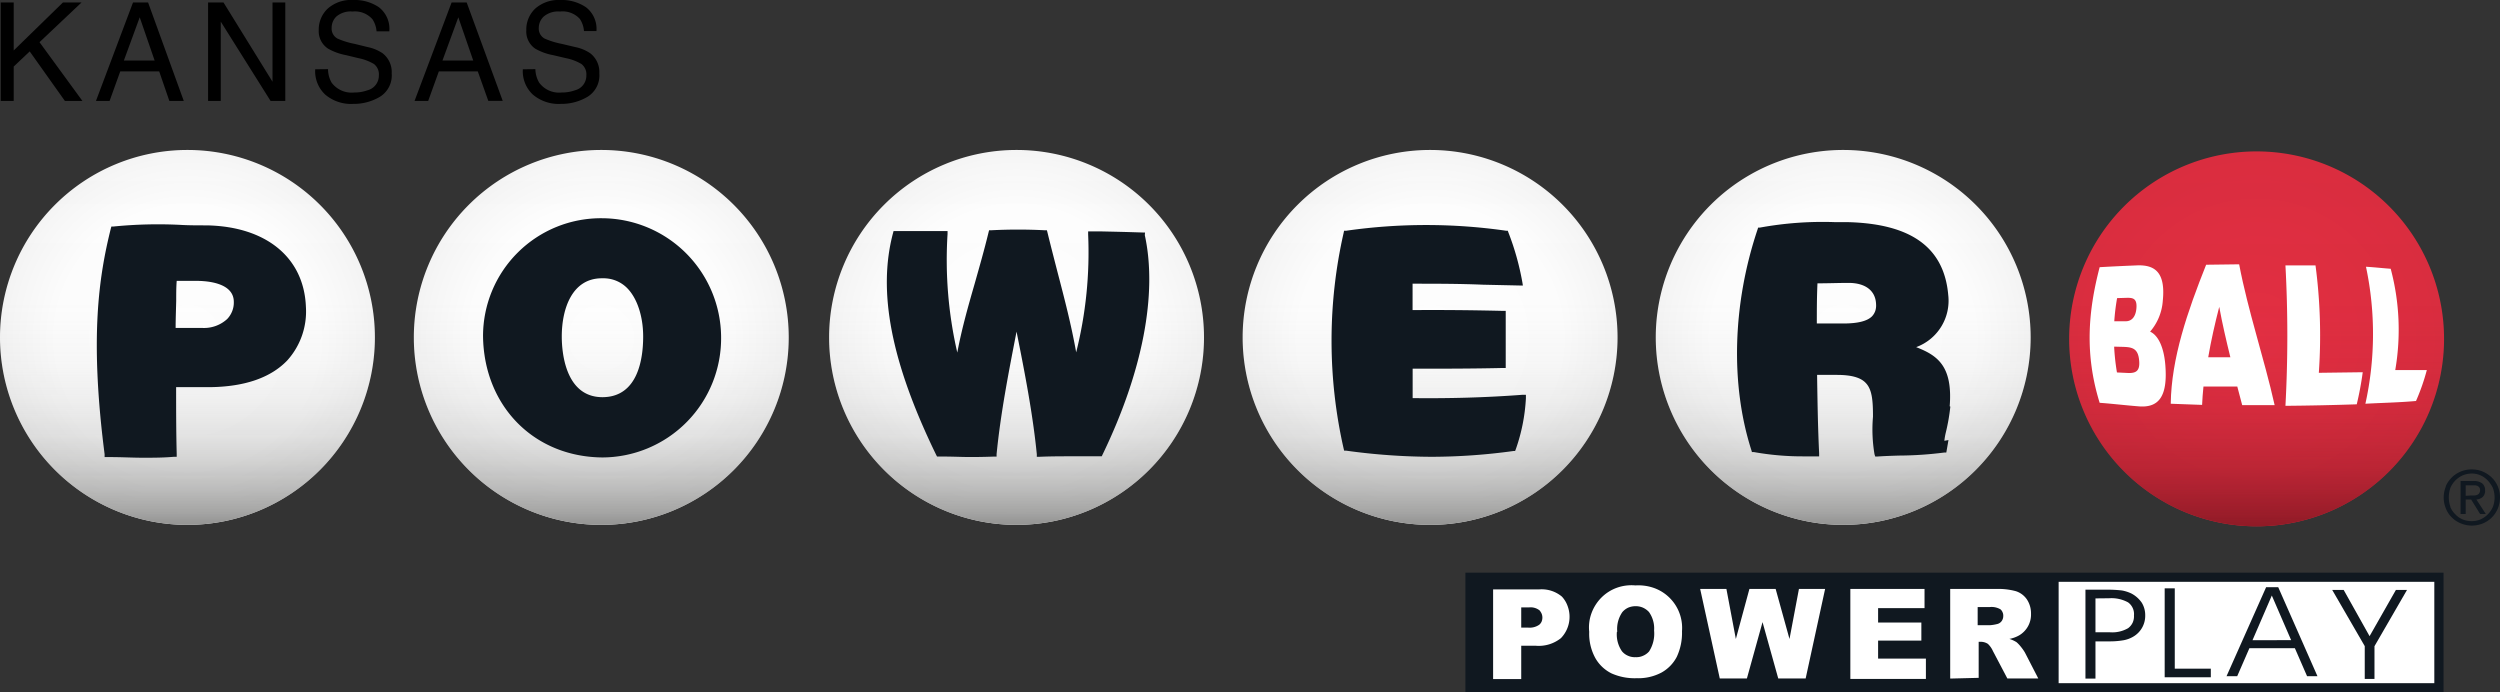 <svg xmlns="http://www.w3.org/2000/svg" xmlns:xlink="http://www.w3.org/1999/xlink" viewBox="0 0 346.76 96.02"><rect x="0" y="0" width="346.76" height="96.02" fill="#333333" stroke="none"/><defs><style>.cls-1{fill:url(#radial-gradient);}.cls-2{fill:url(#linear-gradient);}.cls-3{fill:url(#radial-gradient-2);}.cls-4{fill:url(#linear-gradient-2);}.cls-5{fill:url(#radial-gradient-3);}.cls-6{fill:url(#linear-gradient-3);}.cls-7{fill:url(#radial-gradient-4);}.cls-8{fill:url(#linear-gradient-4);}.cls-9{fill:url(#radial-gradient-5);}.cls-10{fill:url(#linear-gradient-5);}.cls-11{fill:url(#radial-gradient-6);}.cls-12{fill:url(#linear-gradient-6);}.cls-13,.cls-15{fill:#fff;}.cls-14,.cls-16{fill:#101820;}.cls-15,.cls-16{fill-rule:evenodd;}</style><radialGradient id="radial-gradient" cx="312.96" cy="49.63" r="26.04" gradientTransform="matrix(1, 0, 0, -1, 0, 96.71)" gradientUnits="userSpaceOnUse"><stop offset="0" stop-color="#e42f43"/><stop offset="1" stop-color="#da2d3f"/></radialGradient><linearGradient id="linear-gradient" x1="312.96" y1="23.59" x2="312.96" y2="75.67" gradientTransform="matrix(1, 0, 0, -1, 0, 96.71)" gradientUnits="userSpaceOnUse"><stop offset="0" stop-color="#8f1a26"/><stop offset="0.04" stop-color="#8f1a26" stop-opacity="0.83"/><stop offset="0.1" stop-color="#8f1a26" stop-opacity="0.61"/><stop offset="0.16" stop-color="#8f1a26" stop-opacity="0.42"/><stop offset="0.24" stop-color="#8f1a26" stop-opacity="0.26"/><stop offset="0.32" stop-color="#8f1a26" stop-opacity="0.14"/><stop offset="0.43" stop-color="#8f1a26" stop-opacity="0.06"/><stop offset="0.58" stop-color="#8f1a26" stop-opacity="0.01"/><stop offset="1" stop-color="#8f1a26" stop-opacity="0"/></linearGradient><radialGradient id="radial-gradient-2" cx="255.66" cy="49.86" r="26.04" gradientTransform="matrix(1, 0, 0, -1, 0, 96.71)" gradientUnits="userSpaceOnUse"><stop offset="0" stop-color="#fff"/><stop offset="0.7" stop-color="#fdfdfd"/><stop offset="0.95" stop-color="#f6f6f6"/><stop offset="1" stop-color="#f4f4f4"/></radialGradient><linearGradient id="linear-gradient-2" x1="255.66" y1="23.82" x2="255.66" y2="75.9" gradientTransform="matrix(1, 0, 0, -1, 0, 96.71)" gradientUnits="userSpaceOnUse"><stop offset="0" stop-color="#939392"/><stop offset="0.04" stop-color="#939392" stop-opacity="0.8"/><stop offset="0.1" stop-color="#939392" stop-opacity="0.59"/><stop offset="0.17" stop-color="#939392" stop-opacity="0.4"/><stop offset="0.24" stop-color="#939392" stop-opacity="0.25"/><stop offset="0.33" stop-color="#939392" stop-opacity="0.14"/><stop offset="0.43" stop-color="#939392" stop-opacity="0.06"/><stop offset="0.58" stop-color="#939392" stop-opacity="0.01"/><stop offset="1" stop-color="#939392" stop-opacity="0"/></linearGradient><radialGradient id="radial-gradient-3" cx="198.36" cy="49.86" r="26.04" xlink:href="#radial-gradient-2"/><linearGradient id="linear-gradient-3" x1="198.36" y1="23.82" x2="198.36" y2="75.9" xlink:href="#linear-gradient-2"/><radialGradient id="radial-gradient-4" cx="141" cy="49.86" r="26.04" xlink:href="#radial-gradient-2"/><linearGradient id="linear-gradient-4" x1="141" y1="23.82" x2="141" y2="75.9" xlink:href="#linear-gradient-2"/><radialGradient id="radial-gradient-5" cx="83.4" cy="49.86" r="26.04" xlink:href="#radial-gradient-2"/><linearGradient id="linear-gradient-5" x1="83.4" y1="23.82" x2="83.4" y2="75.9" xlink:href="#linear-gradient-2"/><radialGradient id="radial-gradient-6" cx="26.04" cy="49.86" r="26.04" xlink:href="#radial-gradient-2"/><linearGradient id="linear-gradient-6" x1="26.04" y1="23.82" x2="26.04" y2="75.9" xlink:href="#linear-gradient-2"/></defs><g id="Layer_2" data-name="Layer 2"><g id="Layer_1-2" data-name="Layer 1"><path class="cls-1" d="M313,21h0a26,26,0,0,1,26,26h0a26,26,0,0,1-26,26h0a26,26,0,0,1-26-26h0A26,26,0,0,1,313,21Z"/><path class="cls-2" d="M313,21h0a26,26,0,0,1,26,26h0a26,26,0,0,1-26,26h0a26,26,0,0,1-26-26h0A26,26,0,0,1,313,21Z"/><path class="cls-3" d="M255.66,20.8h0a26,26,0,0,1,26,26h0a26,26,0,0,1-26,26h0a26,26,0,0,1-26-26h0A26,26,0,0,1,255.66,20.8Z"/><path class="cls-4" d="M255.66,20.8h0a26,26,0,0,1,26,26h0a26,26,0,0,1-26,26h0a26,26,0,0,1-26-26h0A26,26,0,0,1,255.66,20.8Z"/><path class="cls-5" d="M198.36,20.8h0a26,26,0,0,1,26,26h0a26,26,0,0,1-26,26h0a26,26,0,0,1-26-26h0A26,26,0,0,1,198.36,20.8Z"/><path class="cls-6" d="M198.36,20.8h0a26,26,0,0,1,26,26h0a26,26,0,0,1-26,26h0a26,26,0,0,1-26-26h0A26,26,0,0,1,198.36,20.8Z"/><path class="cls-7" d="M141,20.8h0a26,26,0,0,1,26,26h0a26,26,0,0,1-26,26h0a26,26,0,0,1-26-26h0A26,26,0,0,1,141,20.8Z"/><path class="cls-8" d="M141,20.8h0a26,26,0,0,1,26,26h0a26,26,0,0,1-26,26h0a26,26,0,0,1-26-26h0A26,26,0,0,1,141,20.8Z"/><path class="cls-9" d="M83.4,20.8h0a26,26,0,0,1,26,26h0a26,26,0,0,1-26,26h0a26,26,0,0,1-26-26h0A26,26,0,0,1,83.4,20.8Z"/><path class="cls-10" d="M83.4,20.8h0a26,26,0,0,1,26,26h0a26,26,0,0,1-26,26h0a26,26,0,0,1-26-26h0A26,26,0,0,1,83.4,20.8Z"/><path class="cls-11" d="M26,20.8h0a26,26,0,0,1,26,26h0a26,26,0,0,1-26,26h0a26,26,0,0,1-26-26H0A26,26,0,0,1,26,20.8Z"/><path class="cls-12" d="M26,20.8h0a26,26,0,0,1,26,26h0a26,26,0,0,1-26,26h0a26,26,0,0,1-26-26H0A26,26,0,0,1,26,20.8Z"/><path class="cls-13" d="M338.37,79.8h-55V95.43h55Z"/><path class="cls-14" d="M203.26,79.43V96H338.93V79.43ZM337.65,94.76H285.54V80.7h52.11Z"/><path class="cls-15" d="M207.14,81.75h6.38a4.37,4.37,0,0,1,3.12,1,3.79,3.79,0,0,1,.79,1.3,4.26,4.26,0,0,1-.92,4.46,4.91,4.91,0,0,1-3.46,1.06H211v4.62H207.1V81.75Zm3.85,5.3h.94a2.33,2.33,0,0,0,1.56-.39,1.17,1.17,0,0,0,.34-.45,1.47,1.47,0,0,0,0-1.09,1.87,1.87,0,0,0-.29-.46,2,2,0,0,0-1.46-.41H211v2.8Z"/><path class="cls-15" d="M220.43,87.63a5.73,5.73,0,0,1,.31-2.56,6,6,0,0,1,1.37-2.17,5.83,5.83,0,0,1,2.17-1.38,6,6,0,0,1,2.56-.32,6.54,6.54,0,0,1,2.56.35,5.88,5.88,0,0,1,3.9,6,7.81,7.81,0,0,1-.73,3.57,5.28,5.28,0,0,1-2.12,2.17,6.88,6.88,0,0,1-3.45.78,7.86,7.86,0,0,1-3.48-.67,5.27,5.27,0,0,1-2.24-2.12,7,7,0,0,1-.85-3.63Zm3.84,0a4.1,4.1,0,0,0,.7,2.7,2.2,2.2,0,0,0,.85.63,2.23,2.23,0,0,0,1.05.19,2.17,2.17,0,0,0,1-.18,2.32,2.32,0,0,0,.87-.62,4.58,4.58,0,0,0,.69-2.89,3.93,3.93,0,0,0-.71-2.57,2.57,2.57,0,0,0-.87-.62,2.51,2.51,0,0,0-1-.19,2.66,2.66,0,0,0-1,.2,2.35,2.35,0,0,0-.83.63,4.11,4.11,0,0,0-.7,2.72Z"/><path class="cls-15" d="M235.82,81.69h3.64l1.31,6.94,1.88-6.94h3.64l1.92,6.94,1.31-6.94h3.63l-2.7,12.42h-3.8l-2.18-7.82-2.17,7.82h-3.76Z"/><path class="cls-15" d="M256.65,81.69h10.29v2.66H260.5v2h6v2.5h-6v2.5h6.63v2.82H256.65Z"/><path class="cls-15" d="M270.5,94.12V81.69h6.39a9.25,9.25,0,0,1,2.72.31,2.93,2.93,0,0,1,1.52,1.13,3.49,3.49,0,0,1,.58,2,3.34,3.34,0,0,1-1.65,3,4.38,4.38,0,0,1-1.35.49,4.12,4.12,0,0,1,1,.46,4.66,4.66,0,0,1,.61.65,6.67,6.67,0,0,1,.54.77l1.86,3.61h-4.29l-2-3.8a3.12,3.12,0,0,0-.7-1,1.82,1.82,0,0,0-.94-.29h-.34v5Zm3.85-7.4H276a5.63,5.63,0,0,0,1-.16,1.06,1.06,0,0,0,.62-.39,1.18,1.18,0,0,0,.24-.73,1.08,1.08,0,0,0-.09-.5,1.1,1.1,0,0,0-.29-.42A2.46,2.46,0,0,0,276,84.2h-1.69v2.52Z"/><path class="cls-16" d="M290.65,83v4.7h2a4.4,4.4,0,0,0,2.53-.57,2.06,2.06,0,0,0,.63-.77,2.12,2.12,0,0,0,.18-1,2,2,0,0,0-.82-1.81,4.81,4.81,0,0,0-2.63-.57Zm-1.39-1.21h3a17.65,17.65,0,0,1,2.06.11,5.17,5.17,0,0,1,1.33.43,4,4,0,0,1,1.43,1.28,3.28,3.28,0,0,1,.47,1.72,3.34,3.34,0,0,1-1.7,3,4.06,4.06,0,0,1-1.34.48,11.16,11.16,0,0,1-2,.15h-1.86v5.16h-1.39Z"/><path class="cls-16" d="M306.65,93.94h-6.4V81.6h1.4V92.75h5Z"/><path class="cls-16" d="M310.3,93.79h-1.47l5.49-12.34H316l5.44,12.34H320l-1.69-3.88H312l-1.69,3.88Zm7.49-5-2.68-6.19-2.68,6.2Z"/><path class="cls-16" d="M329.35,89.63v4.54H328V89.62l-4.51-7.79h1.59l3.59,6.41,3.65-6.41h1.54Z"/><path class="cls-14" d="M339.23,67.45a4,4,0,0,1,.85-1.23,3.9,3.9,0,0,1,2.77-1.11,3.93,3.93,0,0,1,1.48.28,4.29,4.29,0,0,1,1.27.83A3.82,3.82,0,0,1,346.76,69a4.08,4.08,0,0,1-.31,1.55,3.85,3.85,0,0,1-.85,1.25,3.75,3.75,0,0,1-1.24.81,4,4,0,0,1-3,0,3.69,3.69,0,0,1-1.25-.81,3.47,3.47,0,0,1-.85-1.25,4,4,0,0,1,0-3.09Zm.64,2.87a3,3,0,0,0,.68,1,2.82,2.82,0,0,0,1,.71,3.14,3.14,0,0,0,1.28.25,3,3,0,0,0,1.26-.25,3.32,3.32,0,0,0,1-.71,3.61,3.61,0,0,0,.68-1,3.75,3.75,0,0,0,0-2.64,3.93,3.93,0,0,0-.68-1,3,3,0,0,0-2.24-1,3.52,3.52,0,0,0-1.28.26,3.37,3.37,0,0,0-1.68,1.7,4,4,0,0,0,0,2.68Zm3.22-3.6a1.92,1.92,0,0,1,1.21.33,1.23,1.23,0,0,1,.39,1,1,1,0,0,1-.08.49,1,1,0,0,1-.27.41,1.58,1.58,0,0,1-.85.34l1.3,2H344l-1.24-2H342v2h-.71V66.72Zm-.31,2h.45a1,1,0,0,0,.38-.09.58.58,0,0,0,.27-.22A.84.84,0,0,0,344,68a.61.61,0,0,0-.08-.34.62.62,0,0,0-.24-.24,1.19,1.19,0,0,0-.32-.1H342v1.45Z"/><path class="cls-13" d="M291.23,55.87c-2.07-6.7-1.62-12.6,0-18.81,1.72-.1,3.44-.18,5.16-.25,2.45-.1,4,.91,3.6,4.88A7.35,7.35,0,0,1,298.23,46c1.26.58,1.94,2.46,2.11,4.64.36,4.49-1,6-3.84,5.71C294.75,56.21,293,56,291.23,55.87Zm2.42-14.52a29.28,29.28,0,0,0-.39,3.21h1.6c.77,0,1.34-.56,1.46-1.71.16-1.52-.54-1.55-1.35-1.54Zm-.41,6.73a30.61,30.61,0,0,0,.39,3.58l1.65.08c.93,0,1.57-.24,1.43-1.72-.14-1.73-1-1.87-2.25-1.91Z"/><path class="cls-13" d="M301.09,56c.09-6.34,2.32-12.78,4.91-19.28l4.58-.06c1.23,6.49,3.46,13,4.92,19.53H311c-.23-.86-.46-1.72-.68-2.58h-4.69c-.09.85-.15,1.7-.19,2.55Zm6.73-13.45c-.6,2.33-1.13,4.65-1.53,7h3.07C308.78,47.2,308.24,44.88,307.82,42.57Z"/><path class="cls-13" d="M317,56.29a180.83,180.83,0,0,0,0-19.48h4.17a74.25,74.25,0,0,1,.46,14.9l6.09-.08a44.16,44.16,0,0,1-.83,4.45C323.65,56.19,320.32,56.26,317,56.29Z"/><path class="cls-13" d="M328.09,56a44.91,44.91,0,0,0,.08-19c1.07.06,2.36.2,3.43.28a32.84,32.84,0,0,1,.63,14.05h4.38a29,29,0,0,1-1.5,4.29C332.58,55.84,330.65,55.86,328.09,56Z"/><path class="cls-14" d="M28.72,31.26c-1.33,0-2.55,0-3.72-.07a62.38,62.38,0,0,0-9.27.23h-.28l-.08.28C13.7,38.42,12.43,46.84,14.51,63v.4h.74c1.61,0,3.11.09,4.63.09,1.36,0,2.74,0,4.23-.13h.4v-.4c-.08-3.1-.08-6.21-.08-9.26h4.71c4.8-.06,8.39-1.3,10.69-3.69a10.14,10.14,0,0,0,2.6-7.47C42.16,35.71,36.91,31.43,28.72,31.26Zm3.71,10.61a3.26,3.26,0,0,1-.22,1.28,3.33,3.33,0,0,1-.7,1.1,4.74,4.74,0,0,1-3.36,1.24H24.36c0-1.19.05-2.48.08-3.74,0-1,0-1.9.07-2.79H27C28.65,38.93,32.43,39.19,32.43,41.87Z"/><path class="cls-14" d="M83.52,30.27A16.35,16.35,0,0,0,67,46.64c.12,9.63,7,16.7,16.49,16.81a16.53,16.53,0,0,0,16.53-16.73h0A16.59,16.59,0,0,0,83.52,30.27Zm-5.6,16.41c0-3.9,1.45-8.06,5.53-8.08h.2a4.6,4.6,0,0,1,3.28,1.3c1.42,1.39,2.28,3.93,2.28,6.78,0,3.13-.74,8.39-5.64,8.41C78.32,55.09,77.92,48.64,77.92,46.68Z"/><path class="cls-14" d="M158.82,32.25h-.3c-2.53-.08-3-.09-5.65-.15h-1.94v.42a57,57,0,0,1-1.66,16.35c-.69-3.87-1.61-7.38-2.57-11.06-.46-1.79-.94-3.63-1.42-5.6l-.07-.27h-.28a71.21,71.21,0,0,0-7.45,0h-.29l-.07.27c-.6,2.48-1.26,4.76-1.89,7-.93,3.23-1.81,6.3-2.45,9.69a57.12,57.12,0,0,1-1.35-16.44v-.41h-7.49l-.08.3c-2.15,8.13-.26,17.9,6,30.76l.11.21h.23c2.07,0,3.13.07,4.15.07s1.86,0,3.54-.06h.34V63c.55-5.6,1.67-11.37,2.77-17,1.12,5.59,2.25,11.36,2.81,17v.36h.36c1.58-.07,3-.07,4.42-.07h4.23l.1-.22c5.57-11.5,7.65-22.32,5.87-30.45Z"/><path class="cls-14" d="M195.94,55.22V51.14c4.14,0,8.35,0,12.51-.1h.4V43.12h-.42c-4.1-.1-8.31-.14-12.5-.11V39.35c3.28,0,6.45,0,9.8.14l5,.11h.5l-.08-.49a36.75,36.75,0,0,0-1.93-6.87l-.09-.24h-.25a78.13,78.13,0,0,0-22.13,0h-.32l-.06.29a67.54,67.54,0,0,0,0,29.94l.07.28h.28a88.77,88.77,0,0,0,11.86.85,84,84,0,0,0,11.32-.8h.25l.09-.23a25.22,25.22,0,0,0,1.41-7.09l0-.48h-.49C206.13,55.14,201,55.28,195.94,55.22Z"/><path class="cls-14" d="M270.43,56.35c.45-5.64-1.77-7.08-4.65-8.2a6.86,6.86,0,0,0,4.45-7.22c-.57-6.6-5.14-9.91-14-10.12h-1.72a48.41,48.41,0,0,0-10.41.76h-.24l-.07.23c-3.48,10.34-3.8,21.51-.86,30.66l.07.24h.25a38.18,38.18,0,0,0,7,.6h2.07v-.43c-.17-3.56-.23-7.21-.28-10.74V52h2.75c2,0,3.29.36,4,1.12.9.93,1,2.54,1,4.68A20.65,20.65,0,0,0,260,63l.1.32h.33c1-.07,2-.1,2.93-.13a51,51,0,0,0,6.3-.42h.3l.3-1.73-.57.1h0a9.08,9.08,0,0,1,.2-1.14,27.1,27.1,0,0,0,.63-3.6Zm-10.21-14.1a2.32,2.32,0,0,1-.11.87,2.12,2.12,0,0,1-.45.75c-.65.66-1.94,1-4,1H252c0-1.77,0-3.6.09-5.57,1.45,0,2.92-.06,4.35-.06C258.78,39.25,260.18,40.35,260.22,42.25Z"/><path d="M.1.34H1.9V7L8.73.34h2.58L5.48,5.85,11.43,14H9L4.12,7.13,1.9,9.23V14H.1Z"/><path d="M18.45.34h2.09L25.49,14h-2L22.08,9.9h-5.4L15.2,14H13.31Zm3,8.06-2.07-6-2.2,6Z"/><path d="M28.86.34H31l6.8,11V.34h1.77V14H37.53L30.62,3V14H28.86Z"/><path d="M45.5,9.59A3.8,3.8,0,0,0,46,11.47a3.46,3.46,0,0,0,3.13,1.36,5.26,5.26,0,0,0,1.82-.3,2.1,2.1,0,0,0,1.6-2.06,1.81,1.81,0,0,0-.68-1.59,6.74,6.74,0,0,0-2.14-.81L48,7.65a7.93,7.93,0,0,1-2.49-.9A2.88,2.88,0,0,1,44.21,4.2a4,4,0,0,1,1.24-3A4.89,4.89,0,0,1,49,0a6,6,0,0,1,3.55,1A3.78,3.78,0,0,1,54,4.35H52.23a3.53,3.53,0,0,0-.57-1.68A3.22,3.22,0,0,0,48.91,1.6a3.06,3.06,0,0,0-2.25.69A2.17,2.17,0,0,0,46,3.88a1.57,1.57,0,0,0,.81,1.47,11.15,11.15,0,0,0,2.4.74L51,6.53a5.73,5.73,0,0,1,2.07.86,3.29,3.29,0,0,1,1.26,2.78,3.49,3.49,0,0,1-1.61,3.24,7.07,7.07,0,0,1-3.74,1,5.51,5.51,0,0,1-3.88-1.3,4.43,4.43,0,0,1-1.38-3.5Z"/><path d="M62.64.34h2.09l5,13.65h-2L66.27,9.9h-5.4L59.39,14H57.5Zm3,8.06-2.07-6-2.2,6Z"/><path d="M74.26,9.59a3.8,3.8,0,0,0,.53,1.88,3.43,3.43,0,0,0,3.12,1.36,5.26,5.26,0,0,0,1.82-.3,2.09,2.09,0,0,0,1.6-2.06,1.81,1.81,0,0,0-.68-1.59,6.74,6.74,0,0,0-2.14-.81l-1.79-.42a7.76,7.76,0,0,1-2.48-.9A2.88,2.88,0,0,1,73,4.2a4,4,0,0,1,1.23-3A4.89,4.89,0,0,1,77.72,0a6,6,0,0,1,3.55,1,3.78,3.78,0,0,1,1.46,3.31H81a3.53,3.53,0,0,0-.57-1.68A3.22,3.22,0,0,0,77.67,1.6a3.08,3.08,0,0,0-2.25.69,2.17,2.17,0,0,0-.69,1.59,1.57,1.57,0,0,0,.81,1.47,11.36,11.36,0,0,0,2.4.74l1.86.44a5.73,5.73,0,0,1,2.07.86,3.29,3.29,0,0,1,1.26,2.78,3.49,3.49,0,0,1-1.61,3.24,7.07,7.07,0,0,1-3.74,1,5.51,5.51,0,0,1-3.88-1.3,4.43,4.43,0,0,1-1.38-3.5Z"/></g></g></svg>